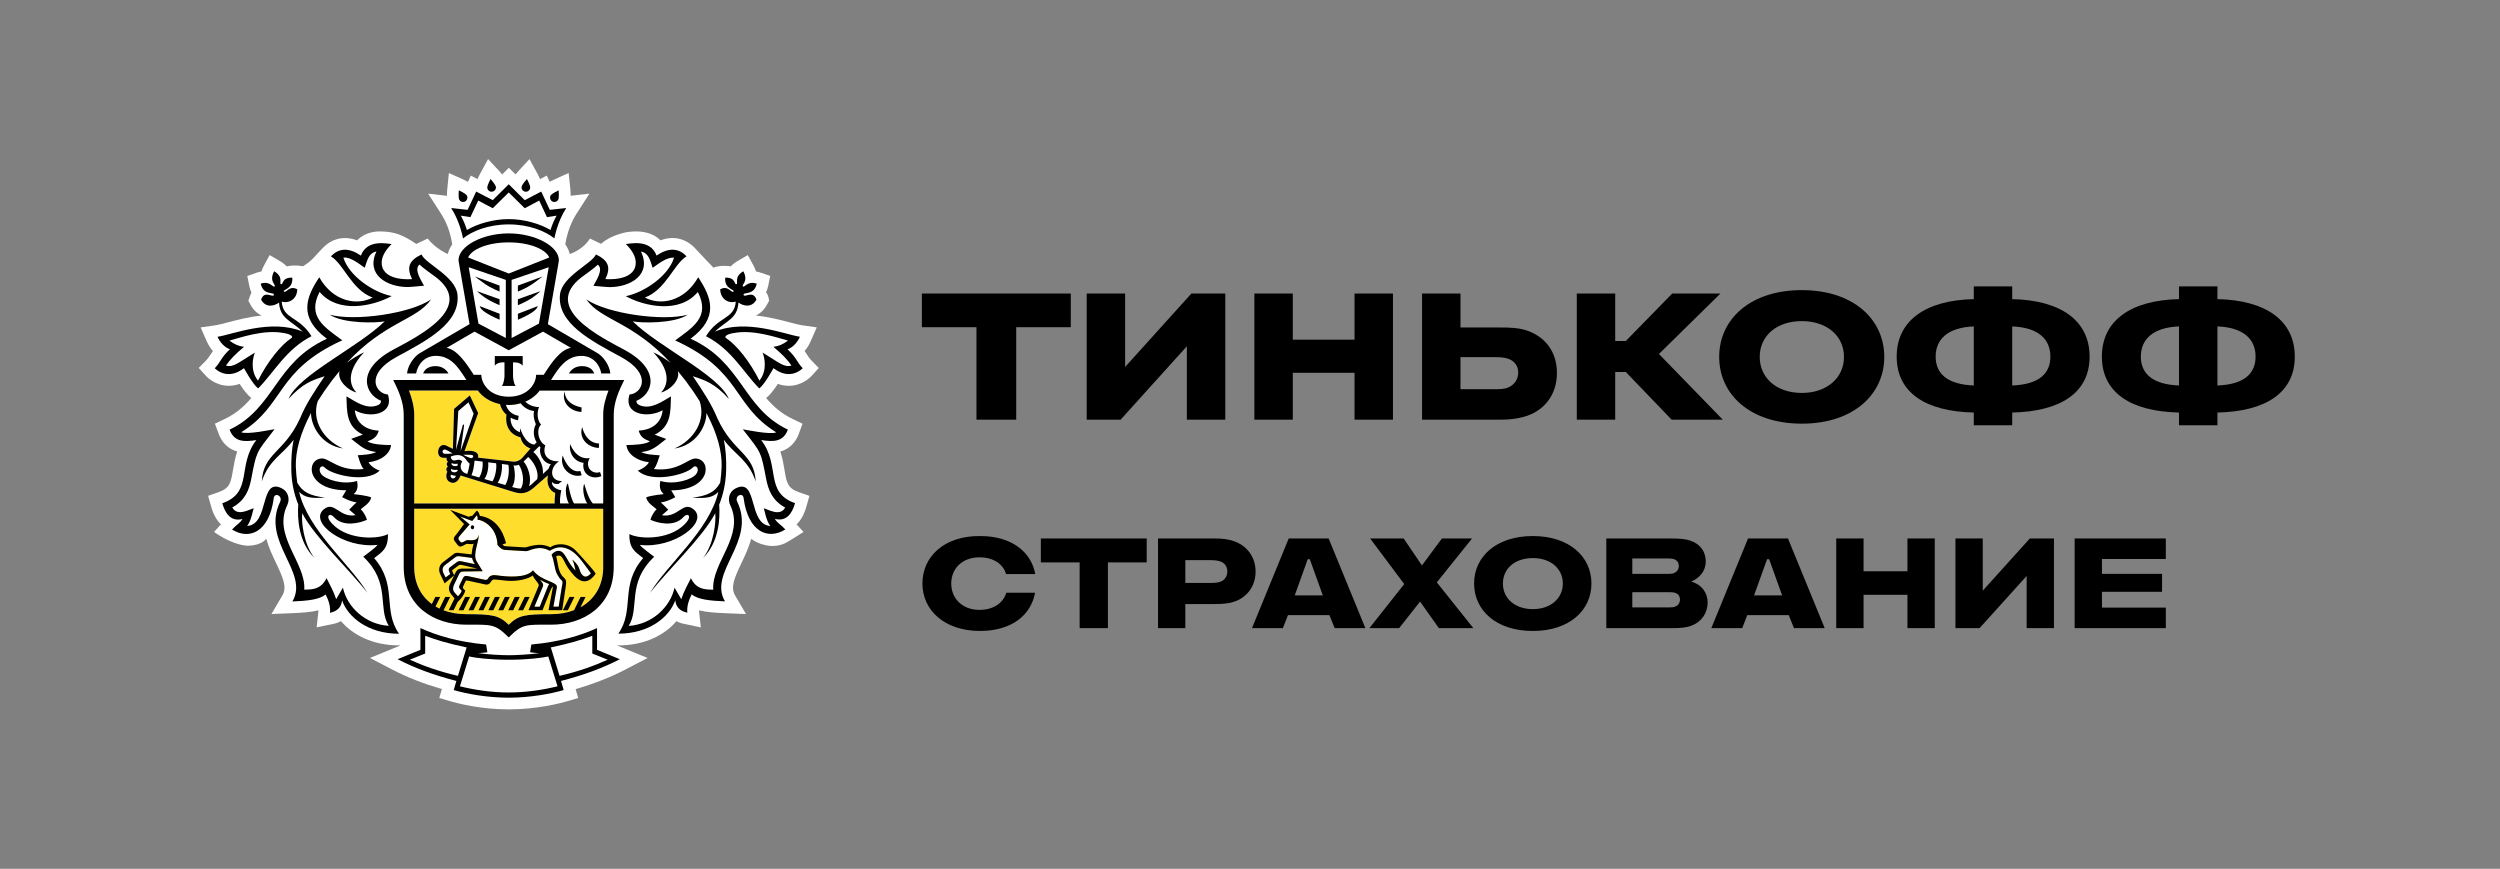 <?xml version="1.0" encoding="UTF-8"?> <svg xmlns="http://www.w3.org/2000/svg" width="1646" height="572" viewBox="0 0 1646 572" fill="none"><rect x="0" y="0" width="1646" height="572" fill="#808080" stroke="none"/> <g clip-path="url(#clip0)"> <g clip-path="url(#clip1)"> <path d="M533.997 237.066C532.887 235.936 532.235 234.901 531.316 233.464C530.837 232.735 530.32 231.95 529.746 231.107C531.335 229.267 532.676 227.14 533.691 224.802L537.751 215.546L527.754 214.109C526.068 213.86 523.349 213.151 520.169 212.308C514.041 210.698 506.169 208.629 497.589 207.728C500.519 206.444 503.009 204.125 504.752 200.983L506.399 198.012C506.399 198.012 505.958 193.854 504.349 192.551C504.962 191.267 505.441 189.849 505.767 188.297L507.127 181.666L500.73 179.482C499.734 179.137 498.738 178.888 497.761 178.734C497.397 177.527 496.861 176.243 496.133 174.883L492.341 167.927L485.504 171.932C483.799 172.928 482.363 174.078 481.194 175.362C480.179 175.17 479.088 175.074 477.938 175.074C477.938 175.074 474.031 174.634 469.722 176.205L464.206 170.475L457.675 163.5C451.566 156.965 443.292 155.03 434.865 158.249C431.647 155.03 426.629 152.366 418.834 152.366C416.191 152.366 413.874 152.692 412.514 152.864C412.514 152.864 401.788 154.819 395.756 160.549L388.439 157.061C383.536 164.784 375.148 167.237 375.148 167.237C374.573 164.975 373.596 162.867 372.198 160.932L372.677 158.211C372.677 158.134 374.324 148.917 379.342 141.098L388.075 127.493L375.703 128.892C375.741 127.665 375.684 126.209 375.511 124.484L374.401 113.906L364.71 118.295C363.637 118.774 362.737 119.253 361.894 119.693L359.979 115.612L355.536 117.911C355.095 116.819 354.52 115.573 353.735 114.136L348.622 104.746L341.363 112.584C340.616 113.389 339.984 114.136 339.448 114.845L335.042 110.457L330.599 114.864C330.044 114.155 329.431 113.408 328.684 112.603L321.349 104.746L316.216 114.175C315.43 115.612 314.875 116.838 314.435 117.93L310.01 115.631L308.095 119.713C307.252 119.272 306.352 118.793 305.28 118.295L295.55 113.925L294.478 124.542C294.305 126.247 294.248 127.684 294.286 128.911L281.895 127.512L290.647 141.118C295.684 148.917 297.293 158.134 297.293 158.211L297.753 160.932C296.355 162.887 295.359 164.995 294.803 167.256C294.803 167.256 286.874 163.864 281.569 157.061L274.1 160.625C265.577 154.877 260.291 152.635 251.098 152.366C243.303 152.155 238.285 155.03 235.067 158.249C226.621 155.049 218.366 156.984 212.276 163.519C212.276 163.519 208.273 167.869 205.745 170.494C203.217 173.139 199.482 175.323 199.482 175.323C199.482 175.323 194.177 174.135 188.718 175.381C187.55 174.097 186.094 172.947 184.371 171.932L177.514 167.927L173.741 174.921C173.013 176.262 172.496 177.527 172.152 178.734C171.175 178.888 170.179 179.137 169.183 179.482L162.824 181.705L164.146 188.297C164.471 189.887 164.931 191.305 165.563 192.589C165.199 193.298 164.874 194.046 164.605 194.831L163.533 198.031L165.161 201.002C166.885 204.125 169.355 206.463 172.305 207.747C163.705 208.648 155.853 210.717 149.705 212.327C146.545 213.151 143.825 213.879 142.14 214.128L132.104 215.585L134.383 220.759L136.203 224.879C137.237 227.178 138.597 229.305 140.167 231.145C139.573 231.988 137.045 235.955 135.915 237.085L130.84 242.24L135.705 247.606C136.317 248.257 141.776 253.987 150.605 254.006C153.018 254.006 155.412 253.585 157.787 252.742C160.143 256.421 162.939 260.158 165.486 261.997C160.794 267.516 155.451 272.307 147.847 275.929L141.489 278.956L144.227 286.219C146.009 290.607 149.475 295.417 156.178 297.257C154.742 301.549 154.053 305.612 153.44 309.234C152.003 317.838 151.39 321.402 143.825 324.066L137.026 326.442L138.98 333.379C140.55 339.032 142.906 342.769 145.453 345.241L140.933 350.223C140.933 350.223 151.658 358.272 162.173 359.249C162.326 359.268 171.29 359.843 175.312 354.707C176.92 360.533 179.468 365.898 181.785 370.766C186.535 380.769 189.063 386.69 185.884 392.094L178.702 404.282L192.817 403.688C198.984 403.439 204.711 403.055 209.671 401.829C209.671 402.097 209.652 402.346 209.633 402.595L208.484 413.058L220.856 410.452C222.158 410.069 223.384 409.552 224.495 408.958C232.156 417.926 245.18 424.92 262.723 424.92H263.738L243.571 433.199L258.261 440.845C267.933 445.884 278.677 450.1 290.935 453.684L289.23 459.567L296.604 461.732C300.855 462.978 316.235 467.059 334.966 467.059C353.697 467.059 369.057 462.978 373.328 461.732L380.683 459.567L378.978 453.703C391.255 450.119 401.999 445.904 411.671 440.864L426.361 433.218L406.174 424.939H407.189C424.733 424.939 437.738 417.945 445.398 408.977C446.509 409.571 447.735 410.088 449.037 410.471L461.41 413.078L460.28 402.634C460.261 402.385 460.242 402.116 460.242 401.848C465.183 403.075 470.929 403.439 477.077 403.707L491.192 404.301L484.048 392.133C480.85 386.729 483.397 380.807 488.127 370.804C490.445 365.937 492.992 360.571 494.601 354.746C497.321 356.815 500.251 358.061 503.162 358.712C503.162 358.712 505.422 359.383 507.586 359.441C513.83 359.632 516.952 357.85 521.242 355.148L529.037 350.242L524.479 345.26C527.026 342.807 529.382 339.07 530.952 333.437L532.925 326.48L526.107 324.104C518.522 321.441 517.929 317.876 516.492 309.272C515.879 305.65 515.209 301.569 513.753 297.295C520.457 295.436 523.904 290.627 525.685 286.257L528.405 278.976L522.046 275.948C514.443 272.326 509.099 267.535 504.388 262.016C506.954 260.177 509.75 256.44 512.125 252.761C514.481 253.604 516.875 254.006 519.307 254.025C528.137 254.025 533.614 248.296 534.208 247.644L539.073 242.279L533.997 237.066Z" fill="white"></path> <path fill-rule="evenodd" clip-rule="evenodd" d="M272.72 331.501V273.054C272.72 267.612 271.149 262.17 269.272 257.168H314.606C318.762 262.879 326.308 266.711 334.965 266.711C343.584 266.711 351.13 262.879 355.305 257.168H400.639C398.723 262.189 397.172 267.612 397.172 273.054V331.501H272.72ZM334.946 411.372C328.607 405.068 324.087 404.378 307.003 404.378C286.586 404.378 272.72 392.401 272.72 373.257V334.931H397.153V373.257C397.153 392.401 383.306 404.378 362.851 404.378C345.786 404.359 341.266 405.068 334.946 411.372Z" fill="#FFDD2D"></path> <path d="M279.941 418.597V430.267L269.81 434.348C278.371 438.239 289 442.109 301.488 444.965L307.233 426.243C294.976 423.732 286.434 421.107 279.941 418.597Z" fill="white"></path> <path d="M334.946 434.406C322.976 434.406 312.902 433.16 308.88 432.241L302.809 451.883C312.346 454.22 323.512 455.945 334.946 455.945C346.342 455.945 357.508 454.24 367.084 451.883L360.993 432.241C356.971 433.18 346.936 434.406 334.946 434.406Z" fill="white"></path> <path d="M389.952 418.597C383.44 421.107 374.918 423.713 362.66 426.262L368.425 444.984C380.932 442.129 391.523 438.258 400.084 434.368L389.971 430.286V418.597H389.952Z" fill="white"></path> <path d="M258.72 230.321C274.578 221.755 313.342 202.899 287.065 182.567C283.484 179.808 279.538 177.316 276.225 174.231C272.126 177.393 277.757 185.25 279.174 188.124C279.174 188.124 270.422 189.006 268.334 189.006C254.813 188.948 240.64 180.938 247.822 165.589C242.44 166.7 241.789 171.874 240.142 176.301C236.694 173.963 230.7 168.942 226.084 169.651C229.838 181.666 245.639 192.493 257.896 194.946C245.504 201.692 222.522 206.712 210.436 192.187C201.952 208.609 213.769 215.47 225.356 224.074C181.248 244.214 187.76 266.807 158.821 284.59C162.575 286.353 179.314 282.808 180.808 282.597C174.526 290.742 171.595 294.191 169.757 298.158C167.995 301.875 167.21 306.072 165.467 315.117C164.107 322.265 161.617 329.393 152.922 334.126C156.331 340.297 163.896 335.468 167.056 334.644C166.635 335.295 165.562 342.731 162.728 346.314C177.59 345.356 170.714 314.005 185.577 321.556C189.771 323.663 191.035 328.608 189.101 332.651C179.333 352.81 201.531 370.574 200.324 388.243C205.782 388.204 211.432 388.051 214.995 380.673C216.852 384.352 219.725 389.526 221.334 394.509L225.778 386.939C228.516 399.472 240.199 411.046 255.981 412.081C248.454 400.162 257.475 383.893 239.184 366.588C241.463 364.749 246.73 361.204 248.607 358.789C226.161 361.434 202.737 343.67 213.367 335.238C220.319 329.738 223.364 341.159 234.09 339.243L229.895 335.621C231.37 334.165 233.055 332.268 234.798 330.83C230.24 330.275 225.26 327.362 225.26 327.362L227.98 322.859C201.684 322.82 201.013 302.699 211.701 301.894C216.718 301.53 223.211 310.786 239.395 308.851C237.326 306.359 236.503 302.584 235.526 299.806C239.433 299.442 244.03 299.48 247.726 297.679C239.816 296.663 237.824 293.999 231.236 289.017L238.878 286.219C227.789 280.681 228.459 271.042 228.114 261.001C233.917 264.335 240.736 269.509 248.013 267.114C249.737 266.539 250.848 265.734 250.886 263.933C240.506 259.774 233.841 243.773 258.72 230.321ZM239.778 231.892C225.892 246.744 231.906 255.635 234.703 258.375C229.531 257.264 221.813 250.672 223.575 244.291C221.928 246.264 220.242 248.411 218.519 250.614C215.071 255.214 211.988 259.717 209.249 264.086C205.035 276.619 212.754 289.554 225.892 295.283C211.298 293.137 204.748 280.145 204.787 271.866C197.815 285.05 194.483 297.085 194.789 307.183C194.923 310.939 195.249 314.446 195.747 317.761C199.098 324.123 204.48 326.461 214.075 327.63C205.361 328.186 200.745 327.784 196.953 323.798C202.89 349.342 230.661 371.456 241.961 390.389C230.642 375.672 207.219 353.749 199.022 337.902C198.39 343.631 199.922 358.31 207.046 367.336C196.551 357.007 195.727 341.37 196.417 332.21C193.755 325.618 192.069 318.26 191.839 309.885C191.629 302.182 192.165 295.494 193.333 289.496C186.707 298.924 177.13 302.565 172.419 316.918C173.338 298.407 187.147 298.119 197.489 275.641C201.492 265.811 207.315 257.321 213.75 247.702C205.572 250.385 199.443 252.301 189.982 262.668C196.704 246.763 235.545 228.884 253.338 211.58C247.994 212.71 226.18 213.266 217.121 207.21C233.534 211.656 270.058 206.578 283.848 197.15C274.329 210.851 253.606 211.637 228.382 238.887C231.6 236.319 235.89 233.732 239.778 231.892Z" fill="white"></path> <path d="M504.407 315.117C502.664 306.072 501.898 301.875 500.136 298.158C498.316 294.191 495.367 290.742 489.066 282.597C490.56 282.808 507.337 286.353 511.072 284.59C482.133 266.807 488.644 244.214 444.517 224.074C456.105 215.47 467.922 208.609 459.437 192.168C447.352 206.712 424.369 201.692 411.977 194.927C424.254 192.474 440.036 181.666 443.79 169.632C439.155 168.923 433.16 173.944 429.713 176.262C428.065 171.836 427.433 166.662 422.052 165.531C429.234 180.9 415.042 188.91 401.501 188.967C399.433 188.967 390.699 188.086 390.699 188.086C392.097 185.211 397.728 177.355 393.61 174.193C390.297 177.297 386.39 179.769 382.789 182.529C356.493 202.861 395.296 221.736 411.154 230.283C435.995 243.735 429.387 259.736 418.987 263.837C419.026 265.638 420.136 266.443 421.879 267.018C429.119 269.432 435.975 264.259 441.74 260.905C441.415 270.946 442.104 280.604 431.015 286.123L438.638 288.921C432.049 293.904 430.076 296.567 422.167 297.583C425.844 299.384 430.479 299.346 434.367 299.71C433.371 302.489 432.509 306.264 430.479 308.755C446.682 310.671 453.193 301.435 458.173 301.799C468.822 302.603 468.19 322.725 441.874 322.763L444.594 327.266C444.594 327.266 439.614 330.179 435.037 330.735C436.78 332.153 438.484 334.069 439.959 335.525L435.765 339.147C446.471 341.063 449.535 329.642 456.488 335.142C467.117 343.574 443.713 361.338 421.247 358.693C423.143 361.108 428.41 364.672 430.689 366.512C412.38 383.797 421.381 400.085 413.893 412.024C429.636 410.97 441.319 399.395 444.096 386.863L448.539 394.432C450.129 389.45 453.04 384.276 454.86 380.597C458.403 387.974 464.091 388.128 469.569 388.166C468.324 370.498 490.502 352.734 480.773 332.574C478.819 328.55 480.083 323.606 484.278 321.479C499.178 313.929 492.264 345.279 507.146 346.237C504.292 342.654 503.239 335.219 502.836 334.567C505.977 335.391 513.523 340.22 516.933 334.031C508.295 329.393 505.805 322.265 504.407 315.117ZM476.578 289.477C477.747 295.494 478.34 302.163 478.072 309.866C477.823 318.24 476.157 325.599 473.495 332.191C474.165 341.351 473.361 356.988 462.865 367.317C469.971 358.272 471.522 343.612 470.89 337.882C462.655 353.73 439.25 375.653 427.912 390.37C439.231 371.437 467.002 349.303 472.959 323.778C469.128 327.745 464.551 328.167 455.817 327.611C465.393 326.442 470.775 324.104 474.127 317.742C474.625 314.446 474.951 310.92 475.085 307.164C475.41 297.065 472.058 285.031 465.087 271.847C465.144 280.125 458.594 293.118 443.981 295.264C457.081 289.515 464.819 276.58 460.625 264.067C457.905 259.698 454.84 255.175 451.355 250.595C449.631 248.392 447.946 246.245 446.279 244.272C448.041 250.653 440.323 257.245 435.152 258.356C437.967 255.616 443.962 246.724 430.096 231.873C433.984 233.713 438.274 236.3 441.51 238.829C416.287 211.58 395.583 210.813 386.026 197.092C399.835 206.521 436.358 211.618 452.753 207.153C443.713 213.209 421.879 212.653 416.536 211.522C434.328 228.826 473.208 246.705 479.911 262.61C470.45 252.243 464.302 250.327 456.162 247.644C462.616 257.283 468.4 265.753 472.403 275.584C482.765 298.062 496.593 298.33 497.493 316.861C492.781 302.546 483.224 298.905 476.578 289.477Z" fill="white"></path> <path d="M355.287 257.149C351.131 262.86 343.566 266.692 334.966 266.692C332.955 266.692 331.021 266.462 329.182 266.117C329.699 268.474 330.906 270.908 333.415 272.997C332.4 279.838 335.349 286.238 342.685 287.906C343.47 291.393 345.615 294.019 349.254 295.264L344.14 301.166C342.168 303.428 339.601 304.156 337.533 303.887L314.703 301.3C315.699 298.771 313.056 295.839 305.816 297.085L314.78 271.981L309.321 260.349L298.96 269.203L298.194 295.532L293.731 293.367C287.985 290.876 286.281 301.358 291.758 301.396L293.961 301.415C293.808 302.489 294.153 303.677 295.014 304.06C293.98 304.481 293.674 306.417 294.957 307.107C293.655 307.739 293.463 309.732 294.516 310.594C293.386 312.53 293.176 316.727 297.179 317.781C300.473 318.643 302.541 315.117 303.212 313.066L338.739 324.066C343.738 325.503 347.339 324.698 351.514 321.038L360.784 312.932C359.615 318.24 361.511 323.012 365.553 324.603C365.553 324.603 364.921 329.47 365.17 331.482L377.599 331.501H397.173V273.054C397.173 267.612 398.725 262.17 400.64 257.149H377.599H355.287V257.149Z" fill="white"></path> <path d="M302.08 355.493L302.77 356.355C303.728 357.544 304.302 357.256 305.394 356.624L307.003 355.761C308.018 354.995 314.625 357.524 314.989 352.025C315.717 356.125 310.833 364.768 313.783 369.597L317.747 376.093L304.8 376.285C303.383 376.285 302.636 377.147 302.253 377.914L298.863 384.946C297.982 386.805 298.039 388.722 299.15 390.005L301.448 392.592C301.448 392.592 303.325 391.002 303.938 388.913L302.923 387.859C302.08 387.054 302.08 386.288 302.54 385.291L304.628 380.961C305.432 379.255 306.256 378.891 308.094 379.332L318.571 381.593C319.337 381.785 320.582 382.149 321.329 380.865C322.612 378.584 324.872 378.431 327.17 378.795C332.916 379.658 346.188 381.037 350.919 375.499C356.473 382.877 367.333 382.877 366.624 386.748L364.326 399.434H367.773L369.88 386.46C370.11 384.946 371.048 382.877 369.42 381.708C368.75 381.191 368.443 380.922 366.93 378.316C364.958 374.867 365.053 369.693 363.157 365.228C364.958 363.101 366.911 362.373 368.616 362.775C372.446 363.714 373.48 370.325 378.92 375.71C378.307 373.315 378.039 370.689 376.756 368.409C376.756 368.409 380.529 371.341 381.505 374.771C382.118 376.917 382.75 378.489 384.685 379.485C385.968 379.945 387.5 379.332 389.032 377.492C389.032 377.492 385.451 372.395 382.827 369.06C379.226 364.48 374.419 359.881 367.869 360.418C365.8 360.59 363.809 361.529 361.912 362.66C354.462 358.482 348.678 362.909 346.38 362.909L332.437 362.085C329.698 361.913 327.534 358.732 327.534 358.732C327.189 346.927 317.709 342.232 314.434 342.232C314.434 342.232 314.74 340.105 313.878 339.358L310.967 343.018L302.885 340.067L309.224 345.26L302.349 353.251C301.64 354.037 301.736 355.071 302.08 355.493Z" fill="white"></path> <path d="M292.945 372.069C290.992 373.583 291.087 375.691 292.256 378.048L293.424 380.232L296.469 377.914L295.78 376.419C295.282 375.365 295.301 374.292 296.163 373.621L300.529 370.325C301.755 369.425 302.138 369.329 303.441 369.52L312.653 371.456C312.653 371.456 311.255 369.425 310.795 367.355L302.119 366.205C300.893 366.052 300.146 366.569 299.074 367.393L292.945 372.069Z" fill="white"></path> <path d="M351.857 399.434H355.343L360.936 385.656C361.127 385.176 361.395 384.966 361.606 384.563C359.097 383.567 357.622 382.877 355.535 381.67C356.933 383.548 358.024 384.352 357.45 386.096L351.857 399.434Z" fill="white"></path> <path d="M354.826 213.074L361.281 175.956L336.823 184.272V222.541L354.826 213.074ZM340.96 188.028L357.182 182.05C357.182 182.05 354.022 184.617 350.249 187.204C346.897 189.523 340.96 191.995 340.96 191.995V188.028ZM340.96 197.016L355.803 191.708C355.803 191.708 354.022 193.586 350.268 196.173C346.917 198.472 340.979 200.944 340.979 200.944V197.016H340.96ZM340.96 206.559L354.022 201.538C354.022 201.538 354.022 203.129 350.249 205.697C346.897 208.015 340.96 210.487 340.96 210.487V206.559Z" fill="white"></path> <path d="M311.313 245.9L311.849 246.763H316.886L316.944 247.644C317.001 248.487 317.193 249.35 317.48 250.231C318.265 252.627 319.816 255.137 322.306 257.168C325.198 259.506 329.373 261.192 334.928 261.192C346.975 261.192 352.414 253.393 352.931 247.644L352.969 246.763H358.025L358.562 245.9C363.311 238.465 369.115 230.206 375.856 229.018L357.47 218.344L334.928 230.608L312.366 218.344L293.999 229.018C300.741 230.187 306.544 238.465 311.313 245.9Z" fill="white"></path> <path d="M333.032 222.541V184.272L308.612 175.956L315.028 213.074L333.032 222.541ZM328.914 210.526C328.914 210.526 322.977 208.035 319.625 205.735C315.852 203.167 315.852 201.557 315.852 201.557L328.933 206.578V210.526H328.914ZM328.914 188.028V191.995C328.914 191.995 322.977 189.523 319.625 187.204C315.833 184.617 312.653 182.05 312.653 182.05L328.914 188.028ZM328.914 197.016V200.963C328.914 200.963 322.977 198.491 319.625 196.192C315.833 193.605 314.071 191.727 314.071 191.727L328.914 197.016Z" fill="white"></path> <path d="M334.947 159.591C320.985 159.591 310.509 164.171 308.229 169.536L334.947 180.095L361.626 169.536C359.366 164.171 348.909 159.591 334.947 159.591Z" fill="white"></path> <path d="M334.946 144.26C345.231 144.26 355.535 147.384 362.468 151.427C363.598 147.69 364.805 145.027 366.452 141.98L360.132 142.957L355.018 132.034L345.461 137.113L334.946 126.707L324.412 137.113L314.875 132.034L309.723 142.957L303.402 141.98C305.049 145.027 306.237 147.69 307.405 151.427C314.358 147.384 324.623 144.26 334.946 144.26Z" fill="white"></path> <path d="M509.233 228.386C512.681 227.945 515.458 226.795 518.848 224.266C511.551 222.33 496.267 216.792 483.225 219.283C478.915 219.858 476.521 221.602 478.053 222.598C485.063 227.255 493.72 238.044 500.021 250.634C505.556 243.754 503.239 234.728 502.071 232.141C513.102 238.791 515.994 242.03 521.108 240.765C518.369 236.568 514.52 232.793 509.233 228.386Z" fill="white"></path> <path d="M169.872 250.614C176.173 238.024 184.83 227.236 191.859 222.579C193.429 221.583 190.997 219.839 186.726 219.264C173.664 216.792 158.342 222.311 151.045 224.246C154.473 226.776 157.193 227.926 160.679 228.366C155.374 232.793 151.524 236.549 148.785 240.746C153.937 242.01 156.81 238.772 167.823 232.122C166.693 234.728 164.356 243.735 169.872 250.614Z" fill="white"></path> <path fill-rule="evenodd" clip-rule="evenodd" d="M246.347 367.47C251.423 363.446 255.636 361.434 255.426 351.68C247.803 355.589 226.18 355.378 217.14 342.922C214.593 339.377 217.312 337.595 219.783 340.393C225.969 347.406 237.422 344.225 241.598 342.213C240.927 339.799 239.07 336.656 237.518 335.315C239.089 333.782 243.513 331.482 244.413 327.534C242.057 326.25 232.883 325.331 232.883 325.331C234.358 323.913 236.197 321.939 235.086 316.669C225.72 319.543 214.133 315.634 211.509 312.166C208.924 308.755 211.567 305.555 213.75 307.816C218.423 312.721 241.444 318.336 250.006 309.809C246.826 308.927 243.321 306.091 242.689 304.328C250.618 303.523 256.939 298.848 257.456 293.022C253.07 293.022 244.796 292.696 241.962 290.588C245.754 289.189 248.167 287.81 249.374 283.556C234.875 282.674 233.726 271.904 233.649 270.122C243.092 275.565 259.716 273.15 255.407 259.736C247.554 259.314 239.644 246.609 261.229 234.939C280.86 224.304 303.173 212.844 301.2 193.969C299.917 181.896 280.056 173.656 277.528 167.543C269.235 171.491 267.568 176.071 271.303 183.755C271.303 183.755 252.821 185.595 251.365 174.212C250.733 169.115 254.143 164.343 257.801 160.683C255.732 160.683 241.808 156.946 237.614 168.291C229.819 162.963 223.135 163.155 217.887 168.789C226.276 173.771 231.466 190.865 245.332 195.904C235.469 201.251 219.515 199.009 210.207 182.567C201.397 195.847 196.321 208.993 215.225 223.039C180.846 238.695 181.095 268.628 151.179 282.885C154.205 291.029 160.602 291.029 168.761 289.764C155.833 306.57 166.846 324.162 146.372 331.348C148.287 338.208 152.137 343.689 159.683 341.677C157.538 345.03 156.121 344.953 152.788 348.633C163.973 355.685 177.246 350.587 180.253 327.956C180.789 323.913 186.343 326.442 184.428 330.409C171.672 356.796 203.925 376.649 192.51 396.003C202.565 395.582 210.245 394.796 214.42 391.404C216.47 395.467 217.715 399.491 217.255 403.458C222.809 402.327 224.839 399.05 225.222 395.256C228.861 405.892 241.885 417.255 262.723 417.255C251.672 401.465 261.957 385.464 246.347 367.47ZM225.778 386.92L221.334 394.49C219.745 389.507 216.853 384.333 214.995 380.654C211.414 388.032 205.764 388.185 200.324 388.223C201.531 370.555 179.333 352.791 189.101 332.632C191.055 328.608 189.771 323.664 185.577 321.536C170.696 313.986 177.59 345.337 162.728 346.295C165.563 342.711 166.635 335.276 167.057 334.625C163.896 335.449 156.331 340.278 152.922 334.107C161.617 329.374 164.107 322.245 165.467 315.098C167.191 306.053 167.995 301.856 169.738 298.139C171.577 294.172 174.507 290.722 180.789 282.578C179.295 282.789 162.575 286.334 158.802 284.571C187.741 266.788 181.229 244.195 225.337 224.055C213.769 215.451 201.952 208.59 210.418 192.168C222.503 206.693 245.466 201.672 257.877 194.927C245.62 192.474 229.819 181.666 226.084 169.632C230.7 168.923 236.695 173.944 240.123 176.282C241.789 171.836 242.44 166.681 247.822 165.569C240.64 180.919 254.813 188.929 268.334 188.987C270.441 188.987 279.175 188.105 279.175 188.105C277.777 185.231 272.127 177.374 276.225 174.212C279.539 177.316 283.484 179.788 287.065 182.548C313.362 202.899 274.578 221.755 258.72 230.321C233.841 243.773 240.506 259.794 250.887 263.875C250.848 265.677 249.737 266.481 248.014 267.056C240.736 269.471 233.918 264.278 228.114 260.943C228.459 270.985 227.77 280.643 238.878 286.162L231.236 288.94C237.806 293.942 239.817 296.586 247.726 297.621C244.03 299.422 239.453 299.384 235.526 299.748C236.522 302.527 237.327 306.302 239.395 308.793C223.211 310.709 216.719 301.473 211.701 301.837C201.014 302.642 201.684 322.763 227.98 322.801L225.261 327.304C225.261 327.304 230.24 330.217 234.818 330.773C233.075 332.191 231.389 334.107 229.915 335.564L234.109 339.185C223.365 341.102 220.339 329.681 213.367 335.18C202.738 343.612 226.161 361.376 248.607 358.732C246.731 361.146 241.444 364.71 239.185 366.55C257.475 383.835 248.454 400.124 255.981 412.062C240.2 411.027 228.517 399.434 225.778 386.92Z" fill="black"></path> <path fill-rule="evenodd" clip-rule="evenodd" d="M196.915 323.798C200.727 327.764 205.323 328.186 214.038 327.63C204.442 326.461 199.06 324.123 195.709 317.761C195.23 314.465 194.904 310.939 194.77 307.183C194.464 297.085 197.796 285.05 204.768 271.866C204.73 280.125 211.261 293.118 225.874 295.283C212.735 289.534 205.017 276.599 209.23 264.086C211.969 259.717 215.053 255.194 218.5 250.614C220.224 248.411 221.909 246.264 223.556 244.291C221.794 250.672 229.513 257.264 234.684 258.375C231.888 255.635 225.874 246.763 239.759 231.911C235.891 233.751 231.6 236.338 228.344 238.868C253.549 211.618 274.291 210.851 283.81 197.131C270.02 206.559 233.496 211.656 217.083 207.191C226.142 213.247 247.957 212.691 253.3 211.56C235.527 228.865 196.686 246.744 189.944 262.649C199.405 252.262 205.534 250.365 213.731 247.702C207.277 257.341 201.474 265.811 197.471 275.641C187.129 298.1 173.301 298.388 172.4 316.899C177.112 302.546 186.688 298.905 193.315 289.477C192.146 295.494 191.591 302.163 191.802 309.866C192.032 318.24 193.717 325.599 196.379 332.191C195.709 341.351 196.513 356.988 207.009 367.317C199.884 358.291 198.352 343.612 198.984 337.882C207.2 353.73 230.624 375.652 241.943 390.37C230.624 371.456 202.872 349.342 196.915 323.798Z" fill="black"></path> <path fill-rule="evenodd" clip-rule="evenodd" d="M456.181 247.702C464.321 250.385 470.469 252.282 479.93 262.668C473.227 246.763 434.328 228.884 416.555 211.58C421.898 212.691 443.732 213.266 452.772 207.211C436.377 211.675 399.854 206.578 386.045 197.15C395.583 210.871 416.306 211.637 441.529 238.887C438.293 236.357 434.002 233.77 430.115 231.931C443.981 246.782 437.986 255.674 435.171 258.414C440.342 257.302 448.06 250.71 446.298 244.329C447.965 246.303 449.65 248.449 451.374 250.653C454.84 255.252 457.905 259.755 460.643 264.124C464.857 276.657 457.119 289.592 444.019 295.322C458.632 293.175 465.183 280.164 465.106 271.905C472.097 285.089 475.429 297.123 475.123 307.222C474.989 310.978 474.663 314.485 474.165 317.8C470.794 324.162 465.412 326.5 455.836 327.669C464.57 328.205 469.147 327.803 472.978 323.836C467.021 349.38 439.269 371.494 427.931 390.427C439.269 375.71 462.654 353.788 470.909 337.94C471.541 343.67 470.009 358.348 462.884 367.374C473.38 357.045 474.184 341.408 473.514 332.249C476.157 325.656 477.823 318.298 478.091 309.924C478.34 302.22 477.747 295.532 476.597 289.534C483.243 298.963 492.8 302.603 497.531 316.957C496.631 298.426 482.803 298.139 472.441 275.68C468.419 265.792 462.635 257.322 456.181 247.702Z" fill="black"></path> <path fill-rule="evenodd" clip-rule="evenodd" d="M501.15 289.726C509.29 291.01 515.687 291.01 518.732 282.866C488.816 268.608 489.065 238.695 454.687 223.02C473.59 208.993 468.496 195.828 459.705 182.548C450.416 198.99 434.404 201.232 424.579 195.885C438.407 190.845 443.636 173.752 452.024 168.77C446.777 163.136 440.073 162.944 432.278 168.271C428.065 156.927 414.16 160.664 412.073 160.664C415.712 164.305 419.159 169.076 418.508 174.193C417.071 185.576 398.589 183.736 398.589 183.736C402.324 176.052 400.658 171.472 392.365 167.524C389.837 173.637 369.995 181.877 368.693 193.95C366.701 212.825 389.051 224.285 408.664 234.92C430.248 246.59 422.338 259.314 414.505 259.717C410.157 273.131 426.782 275.545 436.243 270.103C436.205 271.885 434.998 282.655 420.5 283.536C421.725 287.791 424.119 289.17 427.912 290.569C425.077 292.696 416.803 293.003 412.437 293.003C412.954 298.828 419.293 303.523 427.222 304.309C426.59 306.072 423.066 308.908 419.906 309.79C428.467 318.317 451.488 312.702 456.161 307.797C458.306 305.535 460.93 308.736 458.364 312.147C455.721 315.634 444.153 319.543 434.768 316.65C433.696 321.9 435.496 323.893 436.971 325.311C436.971 325.311 427.797 326.231 425.422 327.515C426.322 331.463 430.765 333.743 432.317 335.295C430.746 336.637 428.888 339.779 428.218 342.194C432.432 344.225 443.885 347.387 450.033 340.374C452.522 337.595 455.242 339.358 452.695 342.903C443.655 355.359 422.032 355.551 414.39 351.66C414.179 361.414 418.393 363.427 423.468 367.451C407.84 385.445 418.163 401.446 407.112 417.198C427.931 417.198 440.954 405.834 444.593 395.199C445.015 398.974 447.007 402.27 452.542 403.4C452.12 399.434 453.346 395.409 455.376 391.347C459.59 394.739 467.27 395.524 477.325 395.946C465.929 376.591 498.182 356.739 485.388 330.351C483.492 326.385 489.046 323.855 489.582 327.898C492.57 350.53 505.862 355.627 517.066 348.575C513.695 344.896 512.297 344.973 510.152 341.619C517.698 343.631 521.528 338.151 523.463 331.29C503.085 324.123 514.097 306.532 501.15 289.726ZM502.874 334.644C503.276 335.295 504.33 342.731 507.183 346.314C492.302 345.356 499.197 314.005 484.315 321.556C480.121 323.663 478.876 328.608 480.811 332.651C490.54 352.81 468.361 370.574 469.606 388.242C464.129 388.204 458.441 388.051 454.897 380.673C453.078 384.352 450.148 389.526 448.558 394.509L444.115 386.939C441.357 399.472 429.674 411.046 413.93 412.1C421.419 400.181 412.417 383.892 430.727 366.588C428.429 364.749 423.162 361.184 421.266 358.77C443.732 361.414 467.136 343.65 456.506 335.219C449.554 329.719 446.489 341.14 435.783 339.224L439.978 335.602C438.503 334.146 436.798 332.248 435.055 330.811C439.633 330.256 444.613 327.343 444.613 327.343L441.893 322.839C468.189 322.801 468.821 302.68 458.192 301.875C453.193 301.511 446.681 310.767 430.497 308.831C432.547 306.34 433.389 302.565 434.385 299.786C430.478 299.422 425.862 299.461 422.185 297.659C430.095 296.644 432.087 293.98 438.656 288.998L431.033 286.2C442.123 280.662 441.414 271.023 441.759 260.982C435.975 264.316 429.118 269.49 421.898 267.095C420.174 266.52 419.044 265.715 419.006 263.914C429.406 259.813 436.032 243.812 411.172 230.359C395.333 221.793 356.531 202.937 382.808 182.605C386.408 179.846 390.316 177.355 393.61 174.269C397.728 177.431 392.097 185.288 390.699 188.163C390.699 188.163 399.432 189.044 401.501 189.044C415.041 188.987 429.233 180.976 422.051 165.608C427.433 166.719 428.065 171.912 429.712 176.339C433.159 174.001 439.135 169 443.789 169.709C440.016 181.724 424.254 192.551 411.977 195.004C424.368 201.749 447.351 206.77 459.436 192.244C467.902 208.667 456.104 215.527 444.517 224.131C488.644 244.252 482.113 266.865 511.071 284.648C507.337 286.411 490.559 282.866 489.065 282.655C495.385 290.799 498.335 294.248 500.135 298.215C501.897 301.933 502.663 306.11 504.406 315.174C505.785 322.322 508.294 329.451 516.951 334.184C513.561 340.297 506.015 335.468 502.874 334.644Z" fill="black"></path> <path fill-rule="evenodd" clip-rule="evenodd" d="M292.754 384.103L299.055 378.757L298.098 376.841C297.408 375.461 297.772 375.384 298.5 374.848L301.832 372.376C302.598 371.743 303.403 371.82 304.341 372.05L314.32 374.388H303.786C301.354 374.541 300.645 375.48 299.764 377.281L299.036 378.757L296.336 384.314C295.416 386.23 294.937 388.779 297.351 391.654L299.266 393.934L295.397 401.772H298.653L301.334 396.329C301.545 396.138 305.51 392.516 306.352 388.779C305.203 387.84 304.399 387.189 305.031 385.885L306.237 383.279C306.64 382.417 306.774 382.072 307.923 382.283L318.38 384.544C319.682 384.908 321.598 385.483 322.996 383.375C324.432 381.191 324.624 381.421 327.956 381.746L333.3 382.321C340.597 383.011 347.894 381.191 350.728 378.929C351.724 381.191 353.697 382.934 354.616 384.697C354.961 385.349 354.386 386.269 353.946 387.419L347.951 401.752H357.202L362.43 388.683C362.909 387.438 363.618 386.441 364.154 385.943L361.147 401.772H370.13L372.505 386.115C373.022 382.628 372.715 381.516 371.049 380.079C367.314 376.917 367.391 370.287 366.184 366.263C366.816 365.899 367.563 365.707 368.444 365.822C370.398 365.994 371.873 370.996 374.171 374.215C378.767 380.673 385.03 387.802 392.212 377.76C391.523 376.611 390.776 375.576 389.895 374.579L387.884 372.222C386.716 370.919 381.161 364.557 378.844 362.277C373.577 356.969 365.495 357.774 362.277 360.36C354.98 356.528 347.281 360.552 345.461 360.399L332.897 359.632C332.323 359.594 331.461 359.402 330.848 358.425L333.185 357.659C331.001 348.556 325.505 340.948 315.909 339.626C315.909 339.626 315.354 336.752 313.879 336.196L311.006 339.569C310.202 339.684 309.321 339.933 308.593 340.239L296.336 335.679L305.529 344.973C305.529 344.973 300.76 351.737 299.4 353.117C298.5 354.382 298.576 355.359 299.591 356.566L301.373 358.904C302.292 360.111 303.307 360.073 304.782 359.326L306.793 358.272C307.674 357.544 310.623 358.981 311.887 357.831C311.083 360.475 310.681 363.024 310.489 365.036L302.235 364.04C300.434 363.791 299.611 364.04 298.519 364.902L291.471 370.325C289.173 372.088 288.464 375.135 289.881 378.105L292.754 384.103ZM360.937 385.656L355.344 399.453H351.858L357.451 386.096C358.025 384.372 356.934 383.567 355.536 381.689C357.604 382.858 359.098 383.624 361.607 384.582C361.396 384.966 361.128 385.176 360.937 385.656ZM307.003 355.781L305.414 356.624C304.303 357.256 303.748 357.544 302.79 356.355L302.1 355.474C301.756 355.052 301.641 354.037 302.349 353.232L309.206 345.241L302.886 340.048L310.93 343.018L313.879 339.339C314.741 340.067 314.435 342.194 314.435 342.194C317.69 342.194 327.171 346.908 327.535 358.712C327.535 358.712 329.68 361.874 332.419 362.047L346.381 362.89C348.698 362.89 354.482 358.483 361.913 362.641C363.79 361.51 365.801 360.61 367.87 360.38C374.42 359.901 379.246 364.461 382.828 369.06C385.452 372.395 389.052 377.492 389.052 377.492C387.501 379.332 385.988 379.945 384.705 379.485C382.77 378.489 382.138 376.936 381.525 374.771C380.549 371.341 376.776 368.409 376.776 368.409C378.059 370.708 378.327 373.315 378.94 375.71C373.481 370.306 372.447 363.714 368.636 362.794C366.95 362.373 364.978 363.101 363.158 365.209C365.073 369.674 364.978 374.848 366.95 378.316C368.444 380.903 368.77 381.133 369.44 381.708C371.049 382.858 370.149 384.947 369.9 386.46L367.831 399.434H364.346L366.644 386.748C367.353 382.877 356.493 382.877 350.939 375.499C346.208 381.037 332.936 379.658 327.19 378.795C324.873 378.45 322.613 378.604 321.349 380.884C320.602 382.168 319.357 381.785 318.591 381.593L308.114 379.332C306.276 378.91 305.471 379.274 304.667 380.961L302.579 385.291C302.12 386.307 302.139 387.054 302.981 387.878L303.977 388.932C303.384 391.002 301.488 392.593 301.488 392.593L299.208 390.025C298.098 388.722 298.04 386.844 298.921 385.004L302.311 377.914C302.713 377.128 303.441 376.285 304.858 376.285L317.805 376.093L313.841 369.635C310.891 364.787 315.794 356.145 315.047 352.063C314.645 357.524 308.038 355.033 307.003 355.781ZM292.946 372.069L299.074 367.393C300.166 366.569 300.894 366.033 302.139 366.186L310.796 367.336C311.274 369.405 312.653 371.437 312.653 371.437L303.441 369.501C302.139 369.348 301.756 369.405 300.53 370.287L296.163 373.583C295.301 374.254 295.263 375.327 295.761 376.381L296.47 377.895L293.424 380.194L292.256 378.01C291.069 375.691 290.992 373.564 292.946 372.069Z" fill="black"></path> <path fill-rule="evenodd" clip-rule="evenodd" d="M319.644 205.716C322.995 208.034 328.933 210.507 328.933 210.507V206.559L315.852 201.557C315.852 201.557 315.852 203.167 319.644 205.716Z" fill="black"></path> <path fill-rule="evenodd" clip-rule="evenodd" d="M328.913 200.963V197.016L314.07 191.708C314.07 191.708 315.832 193.586 319.625 196.173C322.976 198.472 328.913 200.963 328.913 200.963Z" fill="black"></path> <path fill-rule="evenodd" clip-rule="evenodd" d="M328.914 191.995V188.028L312.653 182.05C312.653 182.05 315.833 184.617 319.625 187.204C322.976 189.523 328.914 191.995 328.914 191.995Z" fill="black"></path> <path fill-rule="evenodd" clip-rule="evenodd" d="M374.592 245.9H391.216C390.527 243.486 387.941 241.052 383.095 241.052C378.499 241.052 375.741 243.697 374.592 245.9Z" fill="black"></path> <path fill-rule="evenodd" clip-rule="evenodd" d="M357.202 182.05L340.979 188.028V191.995C340.979 191.995 346.917 189.523 350.268 187.204C354.041 184.617 357.202 182.05 357.202 182.05Z" fill="black"></path> <path fill-rule="evenodd" clip-rule="evenodd" d="M354.041 201.557L340.979 206.578V210.526C340.979 210.526 346.917 208.034 350.268 205.735C354.041 203.167 354.041 201.557 354.041 201.557Z" fill="black"></path> <path fill-rule="evenodd" clip-rule="evenodd" d="M355.804 191.708L340.961 197.016V200.963C340.961 200.963 346.917 198.491 350.25 196.192C354.042 193.586 355.804 191.708 355.804 191.708Z" fill="black"></path> <path fill-rule="evenodd" clip-rule="evenodd" d="M286.759 241.052C281.914 241.052 279.328 243.486 278.639 245.9H295.282C294.095 243.697 291.375 241.052 286.759 241.052Z" fill="black"></path> <path fill-rule="evenodd" clip-rule="evenodd" d="M367.965 171.395C367.965 162.044 352.26 153.669 334.927 153.669C317.594 153.669 301.889 162.044 301.889 171.395L302.253 173.695L309.148 213.419L276.397 232.525C272.912 234.575 268.545 240.209 267.989 245.881H273.965C274.961 240.209 279.423 233.924 287.793 234.307C295.358 234.709 299.84 239.308 304.283 245.881L305.432 247.606L307.079 250.193H258.911C262.454 257.302 265.806 264.853 265.806 273.035V373.238C265.806 399.012 285.59 411.295 307.022 411.295C323.57 411.295 325.81 410.548 334.946 419.689C344.043 410.548 346.284 411.295 362.87 411.295C384.283 411.295 404.086 399.012 404.086 373.238V273.054C404.086 264.872 407.438 257.321 410.981 250.212H362.774L364.441 247.625L365.59 245.9C370.014 239.328 374.515 234.728 382.08 234.326C390.411 233.943 394.912 240.228 395.889 245.9H401.845C401.309 240.228 396.923 234.575 393.457 232.544L360.706 213.438L367.62 173.714L367.965 171.395ZM308.592 175.956L333.031 184.272V222.541L315.028 213.074L308.592 175.956ZM314.606 257.149C317.824 261.557 323.033 264.814 329.2 266.079C329.717 268.398 330.982 270.946 333.433 272.997C332.418 279.838 335.348 286.219 342.703 287.906C343.469 291.393 345.633 294.018 349.253 295.264L344.139 301.166C342.186 303.427 339.638 304.156 337.532 303.887L314.702 301.3C315.698 298.771 313.055 295.839 305.834 297.085L314.817 271.981L309.339 260.349L298.959 269.203L298.193 295.532L293.788 293.367C287.984 290.876 286.299 301.358 291.815 301.396L293.998 301.415C293.864 302.488 294.19 303.677 295.033 304.041C293.998 304.481 293.692 306.436 294.994 307.126C293.673 307.739 293.5 309.732 294.554 310.594C293.405 312.53 293.232 316.727 297.235 317.78C300.51 318.643 302.559 315.117 303.23 313.066L338.738 324.066C343.775 325.503 347.338 324.698 351.513 321.038L360.783 312.932C359.614 318.24 361.53 323.012 365.571 324.602C365.571 324.602 364.996 329.374 365.169 331.501H272.72V273.054C272.72 267.612 271.149 262.17 269.273 257.149H314.606V257.149ZM352.796 279.321C350.843 283.057 351.034 287.35 353.332 291.24L351.8 292.735C345.135 291.911 342.511 281.965 342.511 281.965C342.377 282.866 342.301 283.728 342.32 284.609C338.432 283.172 335.98 279.723 336.172 274.99C337.647 275.814 339.294 276.389 341.056 276.695L341.515 273.782C336.861 272.978 334.142 270.065 333.107 266.616C332.878 266.596 332.686 266.539 332.475 266.52C333.299 266.577 334.123 266.654 334.965 266.654C337.723 266.654 340.347 266.232 342.799 265.504C344.733 268.264 348.161 270.237 351.609 270.621C351.053 272.92 351.321 275.775 352.796 279.321ZM362.66 305.612C361.989 306.513 361.453 307.547 361.108 308.678L357.393 312.089C358.14 306.647 354.482 300.227 351.149 297.602L355.094 293.731L355.88 294.536C354.558 298.004 357.144 304.807 362.66 305.612ZM344.714 303.907L347.778 300.898C350.881 303.619 354.979 309.694 353.696 315.481L350.364 318.547C349.674 319.218 348.966 319.697 348.238 320.138C350.325 314.983 347.663 307.049 344.714 303.907ZM338.125 306.455H338.221C339.332 306.628 340.519 306.436 341.592 305.995C343.929 309.33 345.748 316.918 342.952 321.651C341.362 321.69 339.811 321.402 338.355 320.981L337.206 320.636C339.562 316.976 339.236 310.499 338.125 306.455ZM330.407 305.497L334.716 306.034C335.406 309.617 334.946 315.807 332.667 319.333L327.649 317.876C329.852 314.887 330.886 308.736 330.407 305.497ZM321.424 304.405L326.653 305.018C327.17 307.892 326.193 314.005 324.221 316.918L318.896 315.385C321.022 312.568 321.788 307.605 321.424 304.405ZM300.261 303.006C297.829 303.792 296.756 302.029 296.852 300.534C301.621 298.79 303.747 299.921 305.145 300.802C306.428 301.607 307.501 303.907 309.224 305.344C308.937 307.298 308.343 310.134 307.635 312.032C302.751 310.786 302.502 306.474 304.321 303.849C303.306 302.661 302.234 302.354 300.261 303.006ZM296.852 312.53C296.852 312.53 298.308 313.143 300.146 313.277C299.936 314.293 299.15 315.251 297.905 314.983C296.871 314.753 296.411 313.488 296.852 312.53ZM292.045 298.541C290.838 297.736 291.374 295.973 292.715 295.973C294.19 296.011 296.143 297.679 298.078 298.503C298.078 298.503 293.002 299.192 292.045 298.541ZM297.005 308.697C298.059 309.713 301.219 309.33 301.219 309.33L301.334 309.962C299.955 311.802 296.124 310.978 297.005 308.697ZM301.257 306.609C298.997 307.509 296.68 306.283 297.388 304.826C298.442 305.784 301.372 305.305 301.372 305.305L301.257 306.609ZM304.59 280.298L300.261 296.069L301.736 270.621L308.439 264.891L311.848 272.384L303.23 297.104L305.509 280.47C305.72 279.282 304.781 279.148 304.59 280.298ZM304.896 299.422C304.896 299.422 309.722 299.192 311.082 299.71C312.078 300.131 311.408 301.818 310.105 301.626C308.746 301.454 304.896 299.422 304.896 299.422ZM312.461 303.255L317.709 303.907C318.111 306.781 317.364 311.648 315.487 314.369L310.412 312.894C311.753 309.694 312.078 306.685 312.461 303.255ZM397.172 373.257C397.172 385.445 391.541 394.7 382.176 399.836L385.528 393.014H382.272L377.962 401.752C373.5 403.439 368.444 404.378 362.851 404.378C345.767 404.378 341.247 405.068 334.927 411.372C328.587 405.068 324.068 404.378 307.003 404.378C301.449 404.378 296.392 403.477 291.949 401.791H292.064L296.373 393.014H293.136L289.363 400.698C288.463 400.277 287.582 399.817 286.74 399.319L289.842 393.014H286.625L284.326 397.709C277.01 392.324 272.701 383.893 272.701 373.257V334.931H397.134V373.257H397.172ZM400.639 257.149C398.704 262.17 397.153 267.612 397.153 273.054V331.501H390.354C387.27 328.512 384.666 318.547 384.666 318.547C382.98 322.13 384.915 329.393 386.715 331.501H377.962C375.798 328.569 373.921 318.183 373.921 318.183C371.297 321.172 372.964 329.24 374.591 331.501H368.769C368.405 327.343 369.593 322.82 369.593 322.82C366.547 322.265 363.311 320.655 363.33 317.282C364.862 318.719 365.494 318.7 367.62 318.662L370.091 316.707C361.893 316.976 361.51 307.969 368.022 303.753C361.53 303.964 356.684 300.093 359.04 293.194C354.424 290.799 352.796 282.981 356.205 279.55C353.735 276.868 353.332 271.598 354.903 268.014C351.628 268.014 347.951 266.711 345.901 264.469C345.748 264.546 345.556 264.603 345.384 264.661C349.483 262.994 352.949 260.388 355.286 257.168H400.639V257.149ZM375.856 229.018C369.114 230.187 363.311 238.446 358.561 245.9L358.025 246.763H352.949L352.93 247.644C352.413 253.393 346.955 261.192 334.927 261.192C329.373 261.192 325.178 259.487 322.306 257.168C319.816 255.137 318.245 252.627 317.479 250.231C317.192 249.369 317.019 248.487 316.943 247.644L316.905 246.763H311.867L311.331 245.9C306.562 238.465 300.759 230.206 294.037 229.018L312.404 218.344L334.965 230.608L357.488 218.344L375.856 229.018ZM354.826 213.074L336.842 222.541V184.272L361.281 175.956L354.826 213.074ZM334.946 180.095L308.229 169.536C310.488 164.171 320.965 159.591 334.946 159.591C348.908 159.591 359.365 164.171 361.625 169.536L334.946 180.095Z" fill="black"></path> <path fill-rule="evenodd" clip-rule="evenodd" d="M394.319 294.919L394.376 291.987C385.394 291.776 383.325 281.179 383.325 281.179C380.701 288.979 387.558 294.804 394.319 294.919Z" fill="black"></path> <path fill-rule="evenodd" clip-rule="evenodd" d="M382.98 312.875L382.08 310.096C374.419 312.051 370.455 299.901 370.455 299.901C368.003 308.736 376.545 314.983 382.98 312.875Z" fill="black"></path> <path fill-rule="evenodd" clip-rule="evenodd" d="M388.304 301.607C379.149 303.063 375.396 292.409 375.396 292.409C374.381 298.215 378.134 304.098 384.206 304.711C382.827 312.281 389.856 316.171 395.946 313.469L395.065 310.824C389.779 312.607 384.819 307.375 388.304 301.607Z" fill="black"></path> <path fill-rule="evenodd" clip-rule="evenodd" d="M382.827 271.195L382.903 268.264C370.818 265.772 371.833 257.456 371.833 257.456C369.229 265.293 376.085 271.08 382.827 271.195Z" fill="black"></path> <path fill-rule="evenodd" clip-rule="evenodd" d="M306.256 393.014L301.928 401.791H305.184L309.493 393.014H306.256Z" fill="black"></path> <path fill-rule="evenodd" clip-rule="evenodd" d="M312.787 393.014L308.478 401.791H311.753L316.024 393.014H312.787Z" fill="black"></path> <path fill-rule="evenodd" clip-rule="evenodd" d="M338.949 393.014L334.64 401.791H337.876L342.205 393.014H338.949Z" fill="black"></path> <path fill-rule="evenodd" clip-rule="evenodd" d="M345.499 393.014L341.151 401.791H344.426L348.717 393.014H345.499Z" fill="black"></path> <path fill-rule="evenodd" clip-rule="evenodd" d="M332.418 393.014L328.09 401.791H331.346L335.655 393.014H332.418Z" fill="black"></path> <path fill-rule="evenodd" clip-rule="evenodd" d="M370.628 401.791H373.884L378.193 393.014H374.937L370.628 401.791Z" fill="black"></path> <path fill-rule="evenodd" clip-rule="evenodd" d="M319.338 393.014L315.028 401.791H318.284L322.594 393.014H319.338Z" fill="black"></path> <path fill-rule="evenodd" clip-rule="evenodd" d="M325.849 393.014L321.54 401.791H324.815L329.124 393.014H325.849Z" fill="black"></path> <path fill-rule="evenodd" clip-rule="evenodd" d="M311.063 345.835C310.469 345.835 309.952 346.41 309.952 347.157C309.952 347.885 310.469 348.479 311.063 348.479C311.676 348.479 312.212 347.885 312.212 347.157C312.193 346.41 311.676 345.835 311.063 345.835Z" fill="black"></path> <path fill-rule="evenodd" clip-rule="evenodd" d="M334.946 147.748C348.353 147.748 359.097 152.194 365.015 156.965C365.015 156.965 366.796 146.311 372.791 136.959L361.989 138.167L356.339 126.132L345.48 131.785L334.946 121.322L324.412 131.785L313.514 126.132L307.864 138.167L297.062 136.959C303.076 146.311 304.838 156.965 304.838 156.965C310.776 152.194 321.539 147.748 334.946 147.748ZM309.722 142.957L314.874 132.034L324.412 137.113L334.946 126.707L345.48 137.113L355.018 132.034L360.112 142.957L366.452 141.98C364.824 145.027 363.598 147.69 362.468 151.427C355.535 147.384 345.231 144.26 334.946 144.26C324.623 144.26 314.338 147.384 307.405 151.427C306.256 147.69 305.049 145.027 303.402 141.98L309.722 142.957Z" fill="black"></path> <path fill-rule="evenodd" clip-rule="evenodd" d="M345.978 126.228C347.548 126.362 348.946 125.174 349.08 123.622C349.234 122.051 346.935 117.873 346.935 117.873C346.935 117.873 343.507 121.571 343.392 123.143C343.239 124.676 344.426 126.075 345.978 126.228Z" fill="black"></path> <path fill-rule="evenodd" clip-rule="evenodd" d="M363.675 132.648C365.073 133.395 366.777 132.839 367.524 131.44C368.29 130.061 367.792 125.327 367.792 125.327C367.792 125.327 363.234 127.378 362.487 128.777C361.759 130.156 362.296 131.881 363.675 132.648Z" fill="black"></path> <path fill-rule="evenodd" clip-rule="evenodd" d="M323.895 126.228C325.485 126.075 326.653 124.695 326.519 123.143C326.366 121.571 322.976 117.873 322.976 117.873C322.976 117.873 320.697 122.07 320.831 123.622C320.946 125.174 322.344 126.362 323.895 126.228Z" fill="black"></path> <path fill-rule="evenodd" clip-rule="evenodd" d="M306.218 132.648C307.616 131.881 308.133 130.156 307.405 128.777C306.677 127.378 302.1 125.327 302.1 125.327C302.1 125.327 301.621 130.061 302.387 131.44C303.096 132.839 304.82 133.395 306.218 132.648Z" fill="black"></path> <path fill-rule="evenodd" clip-rule="evenodd" d="M518.523 229.995C522.296 228.654 525.207 225.051 526.662 221.717C517.067 220.337 491.575 209.625 470.622 218.344C478.475 210.89 485.523 209.932 486.193 199.2C489.449 201.538 494.946 202.861 498.049 197.284C495.885 190.903 490.426 196.077 489.66 194.314C488.587 191.861 496.536 195.061 498.24 186.764C492.054 184.637 490.215 189.696 489.105 188.527C488.089 187.415 493.031 185.288 489.392 178.6C482.957 182.375 486.308 186.61 484.948 187.089C483.301 187.741 484.604 182.548 477.479 182.797C476.77 190.443 484.163 190.692 482.957 191.899C481.482 193.375 479.567 187.511 474.185 190.481C474.281 196.652 479.279 200.044 484.431 198.587C483.589 210.315 472.825 208.13 464.819 221.353C481.788 230.053 489.468 245.23 499.906 255.731C503.354 253.278 509.253 242.394 509.253 242.394C520.553 251.151 528.501 242.432 528.501 242.432C524.613 238.446 524.46 235.418 518.523 229.995ZM502.052 232.122C503.22 234.709 505.537 243.735 500.002 250.614C493.701 238.024 485.044 227.236 478.034 222.579C476.502 221.583 478.877 219.839 483.206 219.264C496.248 216.792 511.551 222.311 518.829 224.246C515.439 226.776 512.681 227.926 509.215 228.347C514.501 232.793 518.369 236.549 521.089 240.726C515.975 242.01 513.083 238.772 502.052 232.122Z" fill="black"></path> <path fill-rule="evenodd" clip-rule="evenodd" d="M393.093 427.852V413.518C382.023 418.597 367.946 422.717 349.828 424.345L349.004 429.462C350.536 429.673 352.49 429.864 355.095 430.037C348.391 430.957 339.715 431.397 334.965 431.397C330.196 431.397 321.54 430.957 314.817 430.037C317.403 429.864 319.356 429.673 320.888 429.462L320.065 424.345C301.947 422.717 287.851 418.597 276.8 413.518V427.852L261.784 434.023C272.912 439.81 285.705 444.524 300.491 448.337L298.729 454.335C307.194 456.827 320.735 459.356 334.927 459.356C349.119 459.356 362.641 456.807 371.125 454.335L369.382 448.337C384.149 444.524 396.981 439.81 408.108 434.023L393.093 427.852ZM269.809 434.348L279.941 430.267V418.597C286.452 421.107 294.994 423.713 307.252 426.262L301.506 444.984C289 442.109 278.37 438.239 269.809 434.348ZM334.946 455.926C323.512 455.926 312.346 454.22 302.809 451.863L308.88 432.221C312.902 433.16 322.976 434.387 334.946 434.387C346.936 434.387 356.952 433.141 360.993 432.221L367.084 451.863C357.508 454.22 346.361 455.926 334.946 455.926ZM368.405 444.984L362.66 426.262C374.917 423.732 383.459 421.107 389.971 418.597V430.267L400.084 434.348C391.522 438.239 380.931 442.109 368.405 444.984Z" fill="black"></path> <path fill-rule="evenodd" clip-rule="evenodd" d="M160.641 242.394C160.641 242.394 166.54 253.278 169.968 255.731C180.425 245.249 188.124 230.072 205.074 221.353C197.049 208.13 186.286 210.353 185.481 198.587C190.633 200.044 195.613 196.633 195.728 190.481C190.327 187.511 188.412 193.413 186.956 191.899C185.749 190.654 193.123 190.443 192.434 182.797C185.309 182.567 186.611 187.741 184.945 187.089C183.604 186.61 186.956 182.356 180.502 178.6C176.882 185.307 181.842 187.415 180.808 188.527C179.716 189.696 177.84 184.656 171.672 186.764C173.339 195.061 181.325 191.861 180.253 194.314C179.487 196.077 174.047 190.903 171.902 197.284C174.967 202.88 180.483 201.557 183.719 199.22C184.409 209.97 191.438 210.871 199.309 218.344C178.338 209.625 152.846 220.337 143.212 221.736C144.687 225.051 147.598 228.654 151.371 229.957C145.434 235.437 145.281 238.465 141.393 242.432C141.393 242.432 149.322 251.151 160.641 242.394ZM148.766 240.746C151.505 236.568 155.355 232.793 160.679 228.366C157.193 227.926 154.454 226.776 151.045 224.246C158.342 222.311 173.664 216.773 186.726 219.264C191.016 219.839 193.43 221.583 191.859 222.579C184.849 227.236 176.173 238.024 169.872 250.614C164.356 243.735 166.693 234.728 167.823 232.141C156.81 238.772 153.937 242.01 148.766 240.746Z" fill="black"></path> <path fill-rule="evenodd" clip-rule="evenodd" d="M325.772 234.403V240.707C327.937 238.082 332.15 238.599 332.15 238.599V247.702C332.15 247.702 331.997 252.186 330.426 254.102H334.966H339.505C337.915 252.186 337.781 247.702 337.781 247.702V238.618C337.781 238.618 341.975 238.101 344.14 240.726V234.422H334.966H325.772V234.403Z" fill="black"></path> <path d="M669.071 276.322V215.436H705.01V193.279H606.964V215.436H642.902V276.322H669.071ZM740.779 241.605V193.279H715.483V276.322H737.813L781.428 227.997V276.322H806.725V193.279H784.394L740.779 241.605ZM891.828 245.443V276.322H917.125V193.279H891.828V223.635H851.179V193.279H825.882V276.322H851.179V245.443H891.828ZM987.573 276.322C993.33 276.322 998.564 275.799 1003.45 274.403C1016.53 270.739 1025.08 260.097 1025.08 245.617C1025.08 231.835 1017.75 222.24 1006.07 217.878C1000.48 215.785 993.854 215.61 987.573 215.61H961.579V193.279H936.282V276.322H987.573ZM983.212 235.15C986.701 235.15 990.016 235.15 992.981 236.196C997.168 237.592 999.611 241.081 999.611 245.268C999.611 249.63 997.168 253.293 993.156 255.038C990.365 256.259 987.573 256.259 983.212 256.259H961.579V235.15H983.212ZM1070.44 244.919L1100.62 276.322H1134.29L1092.25 233.056L1132.72 193.279H1100.97L1070.44 224.508H1063.46V193.279H1038.16V276.322H1063.46V244.919H1070.44ZM1186.34 191.011C1152.32 191.011 1131.91 210.202 1131.91 234.975C1131.91 259.748 1152.32 278.939 1186.34 278.939C1220.19 278.939 1240.6 259.748 1240.6 234.975C1240.6 210.202 1220.19 191.011 1186.34 191.011ZM1186.34 258.702C1169.42 258.702 1158.6 248.583 1158.6 234.975C1158.6 221.367 1169.42 211.423 1186.34 211.423C1203.09 211.423 1214.08 221.367 1214.08 234.975C1214.08 248.583 1203.09 258.702 1186.34 258.702ZM1324.84 188.569H1299.55V196.943C1267.8 197.641 1248.78 211.074 1248.78 234.801C1248.78 258.527 1267.8 270.914 1299.55 271.612V279.986H1324.84V271.612C1356.77 270.914 1375.79 258.527 1375.79 234.801C1375.79 211.074 1356.77 197.641 1324.84 196.943V188.569ZM1299.55 253.817C1282.1 253.119 1274.43 245.966 1274.43 234.801C1274.43 223.635 1282.1 215.61 1299.55 214.912V253.817ZM1324.84 214.912C1342.47 215.61 1349.97 223.635 1349.97 234.801C1349.97 245.966 1342.47 253.119 1324.84 253.817V214.912ZM1459.95 188.569H1434.65V196.943C1402.9 197.641 1383.88 211.074 1383.88 234.801C1383.88 258.527 1402.9 270.914 1434.65 271.612V279.986H1459.95V271.612C1491.87 270.914 1510.89 258.527 1510.89 234.801C1510.89 211.074 1491.87 197.641 1459.95 196.943V188.569ZM1434.65 253.817C1417.21 253.119 1409.53 245.966 1409.53 234.801C1409.53 223.635 1417.21 215.61 1434.65 214.912V253.817ZM1459.95 214.912C1477.57 215.61 1485.07 223.635 1485.07 234.801C1485.07 245.966 1477.57 253.119 1459.95 253.817V214.912Z" fill="black"></path> <path d="M681.611 377.979C679.007 363.344 665.985 352.927 645.397 352.927C621.834 352.679 607.323 366.321 607.323 384.18C607.323 401.791 621.834 415.433 645.397 415.433C666.233 415.309 678.759 405.015 681.487 390.257H662.512C660.652 396.954 654.079 401.543 644.901 401.543C633.367 401.543 626.298 393.853 626.298 384.18C626.298 374.506 633.367 366.941 644.901 366.941C654.079 366.941 660.528 371.406 662.388 377.979H681.611ZM729.445 413.573V370.289H754.993V354.539H685.294V370.289H710.842V413.573H729.445ZM762.439 354.539V413.573H780.421V397.698H799.397C803.861 397.698 808.202 397.574 812.419 396.21C820.604 393.605 826.681 386.288 826.681 376.366C826.681 366.445 820.728 359.252 812.667 356.399C808.202 354.787 803.985 354.539 799.397 354.539H762.439ZM780.421 368.801H796.792C800.265 368.801 802.249 369.173 803.861 369.793C806.714 370.91 808.078 373.514 808.078 376.242C808.078 379.219 806.466 382.071 803.365 383.064C801.877 383.56 800.141 383.808 796.792 383.808H780.421V368.801ZM875.279 405.015L878.751 413.573H898.966L874.782 354.539H848.49L824.306 413.573H844.646L847.994 405.015H875.279ZM861.016 368.181H862.38L870.938 391.993H852.459L861.016 368.181ZM946.002 383.436L969.194 354.539H949.351L936.204 372.274L924.174 354.539H902.099L924.547 384.552L901.603 413.573H921.198L934.964 396.086L947.366 413.573H970.062L946.002 383.436ZM1009.24 352.927C985.053 352.927 970.542 366.569 970.542 384.18C970.542 401.791 985.053 415.433 1009.24 415.433C1033.3 415.433 1047.81 401.791 1047.81 384.18C1047.81 366.569 1033.3 352.927 1009.24 352.927ZM1009.24 401.046C997.207 401.046 989.518 393.853 989.518 384.18C989.518 374.506 997.207 367.437 1009.24 367.437C1021.14 367.437 1028.96 374.506 1028.96 384.18C1028.96 393.853 1021.14 401.046 1009.24 401.046ZM1123.07 369.669C1123.07 363.344 1119.6 358.135 1112.78 355.903C1109.8 354.911 1105.96 354.539 1100.5 354.539H1057.59V413.573H1101.37C1106.58 413.573 1110.42 413.2 1113.65 411.96C1120.22 409.48 1124.31 403.651 1124.31 396.706C1124.31 390.877 1120.97 385.048 1113.53 382.94C1118.86 380.583 1123.07 376.118 1123.07 369.669ZM1074.71 377.855V367.685H1098.15C1099.88 367.685 1101.25 367.809 1102.24 368.181C1104.35 368.925 1105.34 370.662 1105.34 372.646C1105.34 374.63 1104.35 376.366 1102.12 377.359C1101.25 377.731 1099.88 377.855 1098.15 377.855H1074.71ZM1074.71 399.93V389.885H1098.77C1100.75 389.885 1102.12 390.009 1103.11 390.381C1105.09 391.125 1106.08 392.737 1106.08 394.721C1106.08 396.83 1105.09 398.566 1102.86 399.434C1101.87 399.806 1100.5 399.93 1098.77 399.93H1074.71ZM1177.7 405.015L1181.17 413.573H1201.39L1177.2 354.539H1150.91L1126.73 413.573H1147.07L1150.41 405.015H1177.7ZM1163.44 368.181H1164.8L1173.36 391.993H1154.88L1163.44 368.181ZM1255.86 391.621V413.573H1273.85V354.539H1255.86V376.118H1226.97V354.539H1208.98V413.573H1226.97V391.621H1255.86ZM1305.45 388.892V354.539H1287.47V413.573H1303.34L1334.35 379.219V413.573H1352.33V354.539H1336.45L1305.45 388.892ZM1425.97 354.539H1365.95V413.573H1425.97V400.054H1383.93V389.637H1423.49V377.855H1383.93V368.057H1425.97V354.539Z" fill="black"></path> </g> </g> <defs> <clipPath id="clip0"> <rect width="1645.6" height="571.189" fill="white" transform="translate(0.292 0.308)"></rect> </clipPath> <clipPath id="clip1"> <rect width="1645.6" height="362.313" fill="white" transform="translate(0.292 104.746)"></rect> </clipPath> </defs> </svg> 